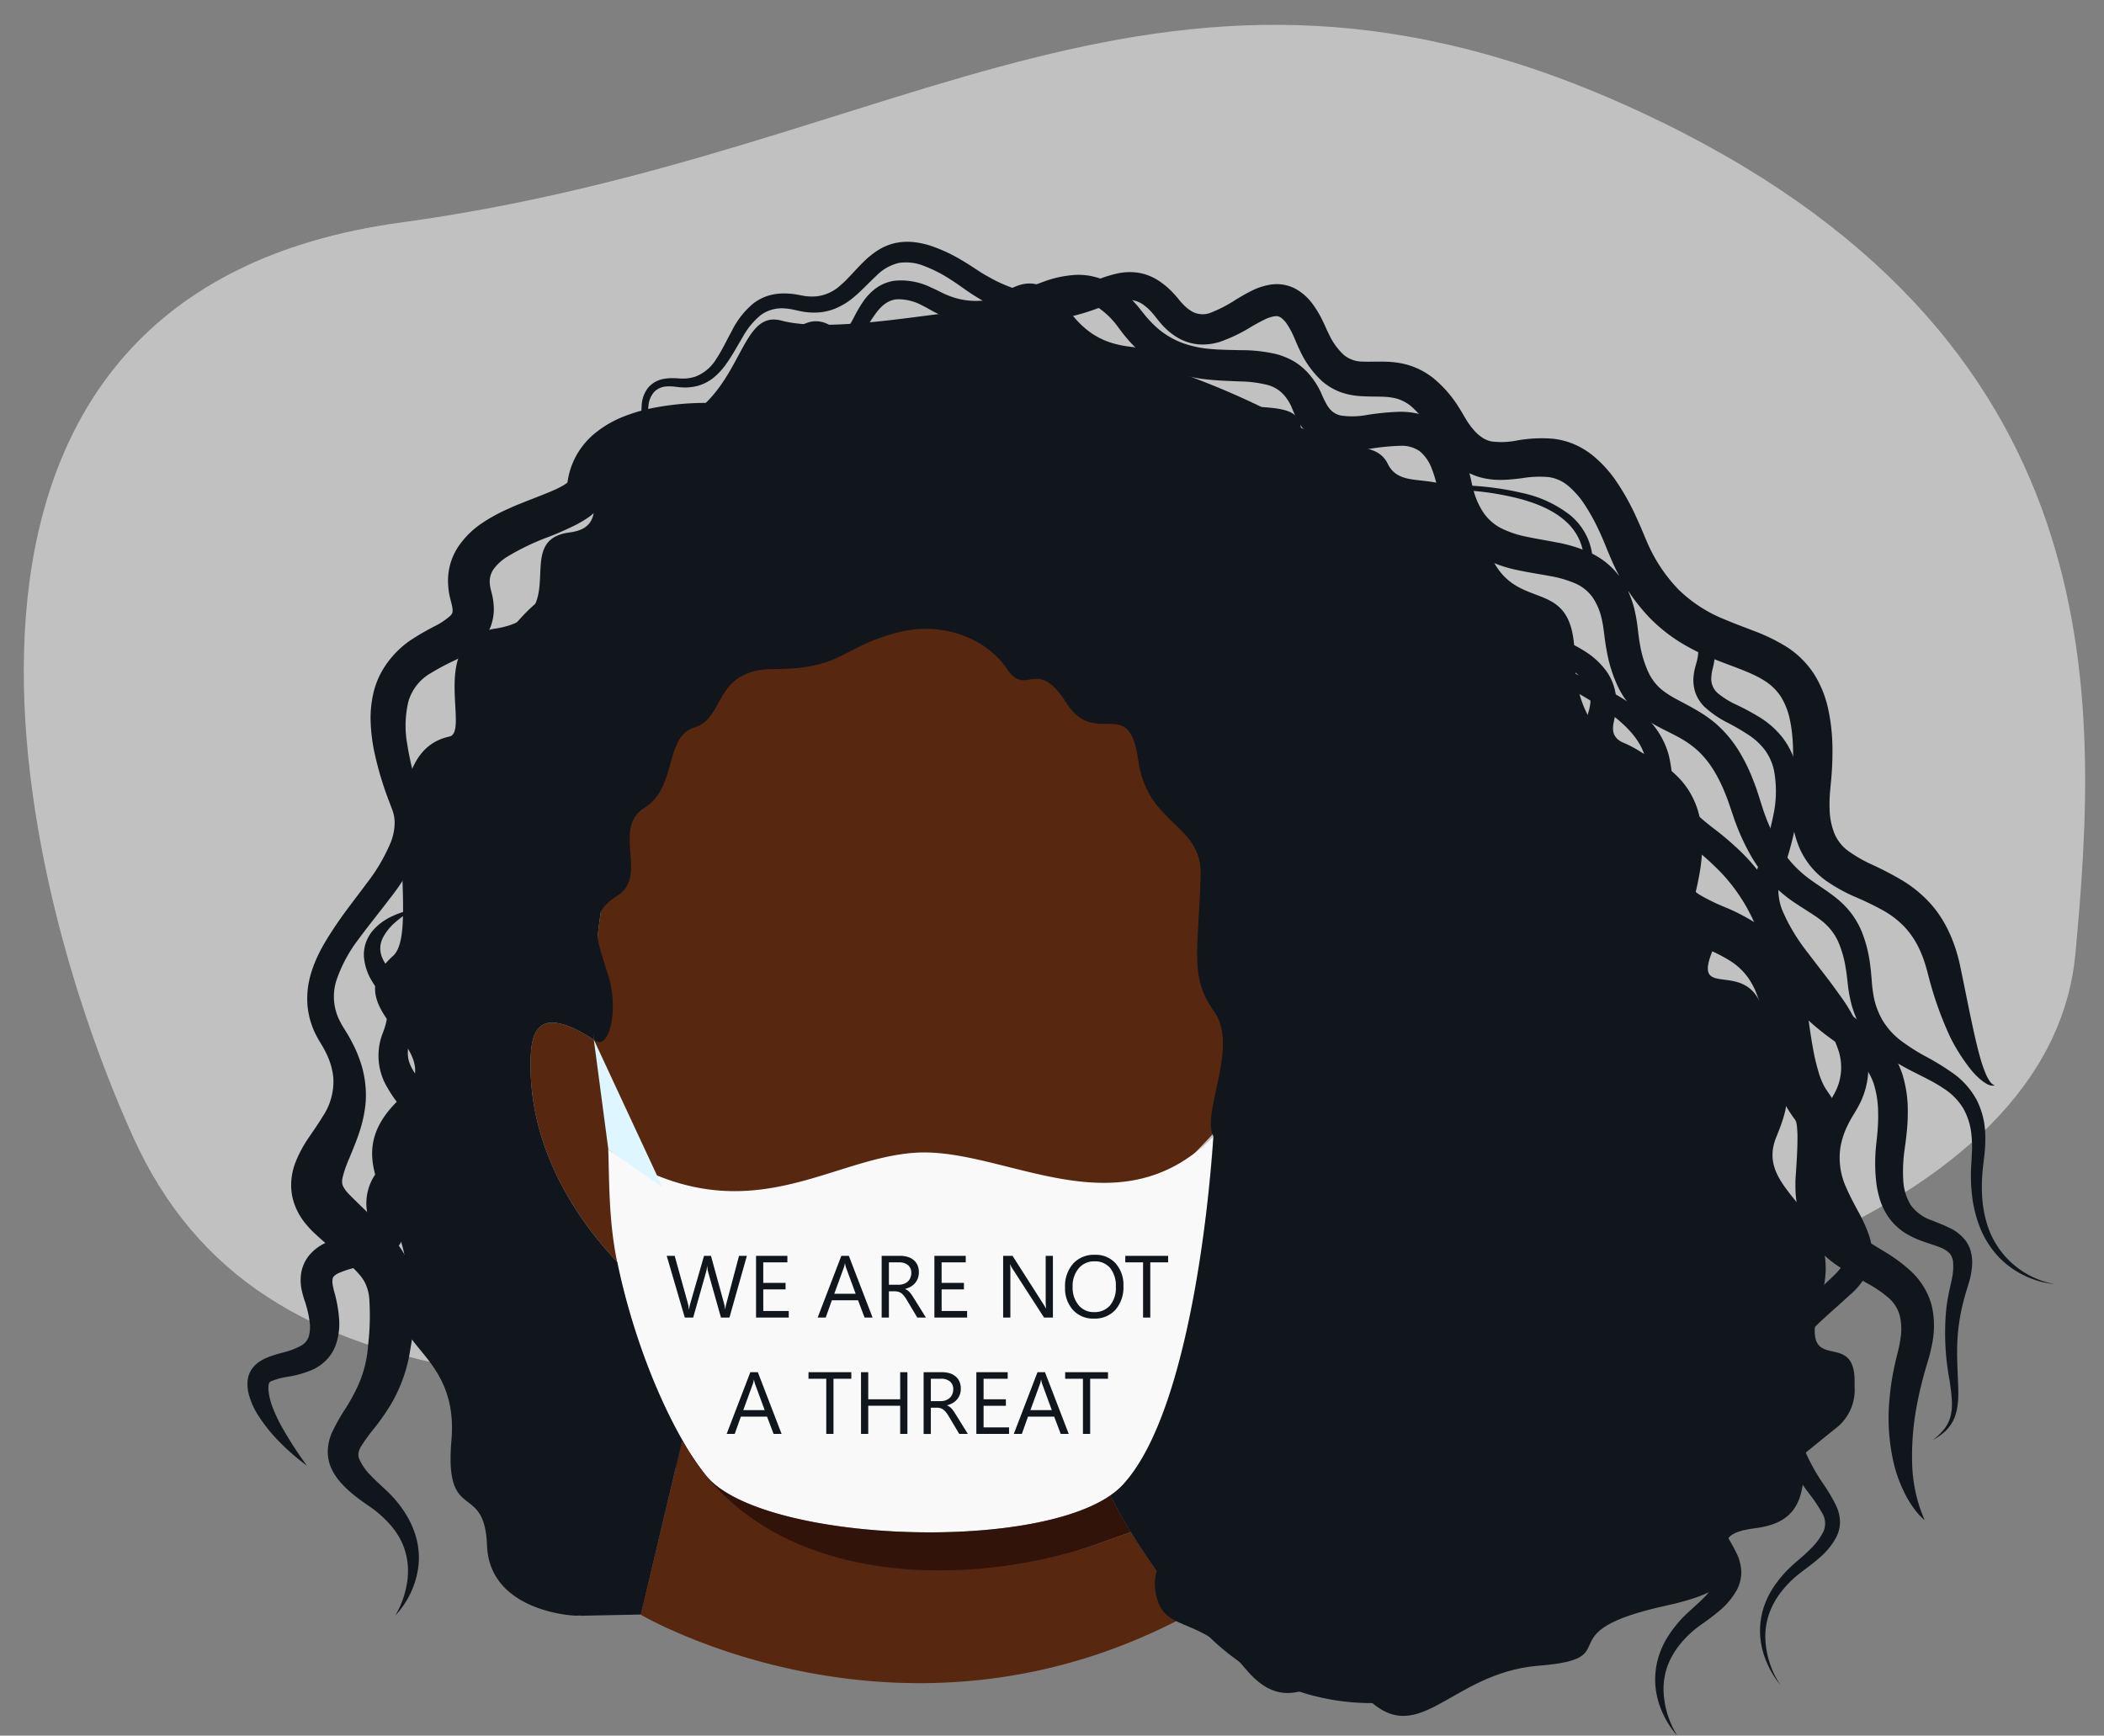 <svg xmlns="http://www.w3.org/2000/svg" width="540.867" height="446.243" viewBox="0 0 540.867 446.243">
  <rect x="0" y="0" width="540.867" height="446.243" fill="#808080" stroke="none"/>
  <g id="Racial_Section_IMG_2" data-name="Racial Section IMG 2" transform="translate(-128.383 -2925.84)">
    <path id="Path_483" data-name="Path 483" d="M371.879-2375.7c8.4-65.573,112.865-98.905,248.49-99.937s221.95-3.9,252.415,70.491,54.52,219.194-77.046,232.469-199.116,78.549-319.746,17.214S363.477-2310.129,371.879-2375.7Z" transform="matrix(-0.999, 0.035, -0.035, -0.999, 950.254, 784.703)" fill="#c1c1c1"/>
    <g id="Слой_2" data-name="Слой 2" transform="translate(170.776 2937.803)">
      <path id="Path_459" data-name="Path 459" d="M273,262.47a83.939,83.939,0,0,1-3.49,17.77v-.78s-49.09,53.33-72,54.92S114.1,302,116.28,312.47C108,303.77,94,285.65,94,262c0-7.49.83-16.64,16.23-6.66-2.08-83.21,41.19-107.72,75.72-108.17,32-.42,80.33,16.13,87.07,93.74a165.909,165.909,0,0,1-.02,21.56Z" fill="#57280f"/>
      <path id="Path_460" data-name="Path 460" d="M122.32,318.15a68.155,68.155,0,0,1-6-5.67" fill="none" stroke="#00b91f" stroke-miterlimit="10" stroke-width="1"/>
      <path id="Path_461" data-name="Path 461" d="M269.55,280.24c-1.43,16-4.93,69.61-23.25,89.5a18.707,18.707,0,0,1-3.26,2.78c-21.55,14.86-90.71,11.63-104.07-5.28a73.6,73.6,0,0,1-6-9c-7.09-12.36-13.38-29.52-16.72-45.8-2.18-10.48-2-20.76-2.28-28.86,34.81,22.74,55.92,2.4,78.8.83S244.77,305.25,269.55,280.24Z" fill="#f9f9f9"/>
      <path id="Path_463" data-name="Path 463" d="M241.72,384.3c2.2-.83,4.41-1.6,6.61-2.36-2-3.25-3.79-6.41-5.3-9.42-21.55,14.86-90.71,11.63-104.07-5.28a73.6,73.6,0,0,1-6-9l-1.64,6.91C152.21,403.6,206.8,397,241.72,384.3Z" fill="#321309"/>
      <path id="Path_464" data-name="Path 464" d="M241.72,384.3c-34.93,12.7-87.87,12.4-108.72-26l-10.2,42.88h0l-.47,2s67.53,39.67,141-.12a223.661,223.661,0,0,1-15-21.1C246.13,382.7,243.93,383.47,241.72,384.3Z" fill="#57280f"/>
      <path id="Path_470" data-name="Path 470" d="M110.26,255.33l17.68,38.01L114,283.62Z" fill="#def6ff"/>
      <g id="Group">
        <path id="Path_474" data-name="Path 474" d="M-50.549-17.532-55.031-1.663h-2.18l-3.265-11.6a7.26,7.26,0,0,1-.255-1.616h-.044a8.2,8.2,0,0,1-.288,1.594l-3.287,11.62h-2.158l-4.648-15.869h2.047l3.375,12.173a7.988,7.988,0,0,1,.266,1.594h.055a9.407,9.407,0,0,1,.343-1.594l3.508-12.173h1.782l3.364,12.262a8.97,8.97,0,0,1,.266,1.483h.044a8.889,8.889,0,0,1,.3-1.527l3.242-12.217ZM-39.781-1.663h-8.411V-17.532h8.056v1.682h-6.2v5.279H-40.6V-8.9h-5.732v5.555h6.551Zm21.547,0h-2.058l-1.682-4.449H-28.7l-1.583,4.449h-2.069l6.087-15.869h1.926Zm-4.349-6.12-2.49-6.762a6.474,6.474,0,0,1-.243-1.062h-.044a5.928,5.928,0,0,1-.255,1.062l-2.468,6.762Zm18.061,6.12H-6.737L-9.393-6.112A9.689,9.689,0,0,0-10.1-7.168a4.038,4.038,0,0,0-.7-.714,2.434,2.434,0,0,0-.775-.4,3.185,3.185,0,0,0-.935-.127H-14.04v6.751H-15.9V-17.532h4.736a6.75,6.75,0,0,1,1.92.26,4.3,4.3,0,0,1,1.527.791A3.677,3.677,0,0,1-6.7-15.158,4.385,4.385,0,0,1-6.338-13.3a4.464,4.464,0,0,1-.249,1.522A3.974,3.974,0,0,1-7.3-10.549,4.293,4.293,0,0,1-8.4-9.625a5.65,5.65,0,0,1-1.455.592v.044a3.347,3.347,0,0,1,.692.4,3.806,3.806,0,0,1,.559.537,7.109,7.109,0,0,1,.526.7q.26.393.581.913ZM-14.04-15.85V-10.1h2.523a3.827,3.827,0,0,0,1.289-.21,2.985,2.985,0,0,0,1.024-.6,2.735,2.735,0,0,0,.675-.963,3.223,3.223,0,0,0,.243-1.278,2.488,2.488,0,0,0-.824-1.986A3.542,3.542,0,0,0-11.5-15.85ZM6.067-1.663H-2.343V-17.532H5.713v1.682h-6.2v5.279H5.248V-8.9H-.484v5.555H6.067Zm22.056,0h-2.28L17.676-14.312a5.285,5.285,0,0,1-.509-1H17.1a16.338,16.338,0,0,1,.089,2.18V-1.663H15.33V-17.532h2.413l7.946,12.45q.5.775.642,1.062h.044a16.79,16.79,0,0,1-.111-2.335V-17.532h1.859ZM38.68-1.4a6.966,6.966,0,0,1-5.406-2.224,8.25,8.25,0,0,1-2.031-5.788,8.742,8.742,0,0,1,2.069-6.109,7.228,7.228,0,0,1,5.633-2.28,6.809,6.809,0,0,1,5.3,2.213A8.28,8.28,0,0,1,46.25-9.8a8.77,8.77,0,0,1-2.058,6.142A7.094,7.094,0,0,1,38.68-1.4Zm.133-14.718a5.116,5.116,0,0,0-4.061,1.8,6.983,6.983,0,0,0-1.56,4.736,7.032,7.032,0,0,0,1.522,4.72A4.963,4.963,0,0,0,38.68-3.068a5.21,5.21,0,0,0,4.117-1.7A6.965,6.965,0,0,0,44.3-9.542,7.278,7.278,0,0,0,42.841-14.4,5.009,5.009,0,0,0,38.813-16.116Zm18.924.266H53.155V-1.663H51.3V-15.85h-4.57v-1.682H57.737Zm-99.361,44.1h-2.058l-1.682-4.449h-6.728l-1.583,4.449h-2.069l6.087-15.869h1.926Zm-4.349-6.12-2.49-6.762a6.474,6.474,0,0,1-.243-1.062h-.044a5.928,5.928,0,0,1-.255,1.062l-2.468,6.762ZM-23.7,14.067h-4.582V28.254h-1.859V14.067h-4.57V12.385H-23.7Zm14.42,14.187h-1.859V21.016h-8.211v7.238h-1.859V12.385h1.859v6.961h8.211V12.385h1.859Zm15.537,0H4.048L1.392,23.805a9.689,9.689,0,0,0-.708-1.057,4.038,4.038,0,0,0-.7-.714,2.434,2.434,0,0,0-.775-.4,3.185,3.185,0,0,0-.935-.127H-3.256v6.751H-5.115V12.385H-.379a6.75,6.75,0,0,1,1.92.26,4.3,4.3,0,0,1,1.527.791,3.677,3.677,0,0,1,1.013,1.322,4.385,4.385,0,0,1,.365,1.854A4.464,4.464,0,0,1,4.2,18.134a3.974,3.974,0,0,1-.708,1.234,4.293,4.293,0,0,1-1.107.924,5.65,5.65,0,0,1-1.455.592v.044a3.347,3.347,0,0,1,.692.4,3.806,3.806,0,0,1,.559.537,7.109,7.109,0,0,1,.526.7q.26.393.581.913ZM-3.256,14.067v5.755H-.733a3.827,3.827,0,0,0,1.289-.21,2.985,2.985,0,0,0,1.024-.6,2.735,2.735,0,0,0,.675-.963A3.223,3.223,0,0,0,2.5,16.767a2.488,2.488,0,0,0-.824-1.986,3.542,3.542,0,0,0-2.385-.714ZM16.852,28.254H8.441V12.385H16.5v1.682H10.3v5.279h5.732v1.671H10.3v5.555h6.551Zm15.338,0H30.132l-1.682-4.449H21.721l-1.583,4.449H18.069l6.087-15.869h1.926Zm-4.349-6.12-2.49-6.762a6.474,6.474,0,0,1-.243-1.062h-.044a5.927,5.927,0,0,1-.255,1.062l-2.468,6.762Zm14.442-8.067H37.7V28.254H35.842V14.067h-4.57V12.385H42.283Z" transform="translate(200.152 328.443)" fill="#10161c"/>
      </g>
      <g id="Group_4156" data-name="Group 4156">
        <path id="Path_456" data-name="Path 456" d="M178.28,96.29a23,23,0,0,1-3.31.55q-1.665.195-3.33.3c-2.22.16-4.43.28-6.64.39-4.41.23-8.79.42-13.13.71s-8.64.67-12.85,1.24A78,78,0,0,0,126.85,102c-3.81,1.16-7.37,2.8-9.74,5a10.55,10.55,0,0,0-2.61,3.57,9.54,9.54,0,0,0-.64,2.07,4.071,4.071,0,0,0-.09.56l-.1.74a9,9,0,0,1-1.31,3.55,13.17,13.17,0,0,1-3.83,3.79,29.49,29.49,0,0,1-3.5,2c-2.23,1.09-4.33,2-6.37,2.78a61.85,61.85,0,0,0-10.85,5.23,12.14,12.14,0,0,0-3.31,3.07,5.45,5.45,0,0,0-1,3.18,8.79,8.79,0,0,0,.26,2l.17.69c.09.36.18.7.26,1.08a17.708,17.708,0,0,1,.33,2.36,13.08,13.08,0,0,1-.77,5.44,12.58,12.58,0,0,1-3.09,4.6,27.45,27.45,0,0,1-6.78,4.4,59.853,59.853,0,0,0-5.35,2.88,12.44,12.44,0,0,0-5.93,7.37,26.84,26.84,0,0,0-.28,11.15,72.219,72.219,0,0,0,3,12.09l.53,1.57a19.63,19.63,0,0,1,.57,2,18.16,18.16,0,0,1,.39,4.2,21.74,21.74,0,0,1-1.72,7.77,56.17,56.17,0,0,1-7.4,12.07c-2.72,3.59-5.5,7-8,10.4a36.81,36.81,0,0,0-5.64,10.59A13.79,13.79,0,0,0,45,250.62c.22.4.41.81.66,1.2l.84,1.37a34.939,34.939,0,0,1,1.79,3.18,29.791,29.791,0,0,1,1.52,3.42,27.08,27.08,0,0,1,1.8,11.61A33.41,33.41,0,0,1,50,279.07c-.77,2.39-1.73,4.59-2.54,6.61a30.52,30.52,0,0,0-1.79,5.11,4.72,4.72,0,0,0-.1,1.44,2.75,2.75,0,0,0,.23.78,7,7,0,0,0,.7,1.12c.18.23.39.48.62.74l.91.92c1.52,1.51,3.07,3,4.67,4.54s3.25,3.12,5,5a35.484,35.484,0,0,1,2.55,3.15,22.729,22.729,0,0,1,2.25,3.93,21.641,21.641,0,0,1,1.39,4.37,27.34,27.34,0,0,1,.5,4.19,49.681,49.681,0,0,1-.35,7.45c-.27,2.34-.61,4.6-1,6.83a39.23,39.23,0,0,1-5.09,14.09,59.227,59.227,0,0,1-4.09,5.84,45.483,45.483,0,0,0-3.45,4.74,5.211,5.211,0,0,0-.63,1.58,3,3,0,0,0,.12,1.5,13.39,13.39,0,0,0,2.93,4.29c.68.73,1.42,1.45,2.18,2.16l1.22,1.13c.43.41.88.8,1.3,1.23A29.528,29.528,0,0,1,62,377.43a23.21,23.21,0,0,1,2.79,6.7,19.62,19.62,0,0,1,.3,7.14,22.66,22.66,0,0,1-5.86,12.12,24,24,0,0,0,2.5-6,26.673,26.673,0,0,0,.62-3.13,20.911,20.911,0,0,0,.13-3.12,18.24,18.24,0,0,0-1.27-5.89,19,19,0,0,0-3.11-5,28.7,28.7,0,0,0-4.38-4.1c-.4-.31-.83-.59-1.24-.89l-1.35-.94c-.95-.67-1.89-1.37-2.82-2.14a27.859,27.859,0,0,1-2.74-2.56,15.842,15.842,0,0,1-2.48-3.44,10.43,10.43,0,0,1-1.22-4.9,12.58,12.58,0,0,1,1-4.76,48.272,48.272,0,0,1,3.59-6.4,49.819,49.819,0,0,0,2.94-5.32,30,30,0,0,0,2.83-10.92,64.241,64.241,0,0,0,.3-12,11.16,11.16,0,0,0-1.17-4.2,10.631,10.631,0,0,0-1.16-1.71c-.49-.59-1.08-1.22-1.73-1.87-1.32-1.31-2.91-2.71-4.55-4.14s-3.34-2.91-5-4.43c-.22-.21-.39-.34-.66-.61s-.52-.5-.78-.78c-.52-.54-1-1.12-1.53-1.75a17.07,17.07,0,0,1-2.58-4.57,14.7,14.7,0,0,1-.91-5.68,16.7,16.7,0,0,1,1-5,32.45,32.45,0,0,1,3.68-6.87c1.27-1.86,2.43-3.53,3.41-5.17a16.028,16.028,0,0,0,2.73-10.13,18,18,0,0,0-1.46-5.39,27.868,27.868,0,0,0-1.35-2.62l-.87-1.45c-.33-.54-.61-1.13-.91-1.69a20.78,20.78,0,0,1-2.06-7.6,22.52,22.52,0,0,1,.87-7.73c1.42-4.88,4-8.93,6.53-12.7s5.35-7.24,7.88-10.71a45.422,45.422,0,0,0,6.15-10.49,14,14,0,0,0,1-5.07,10.23,10.23,0,0,0-.31-2.35,11.68,11.68,0,0,0-.37-1.13l-.58-1.53a85.16,85.16,0,0,1-4-13.31,45.16,45.16,0,0,1-.9-7.25,28.58,28.58,0,0,1,.71-7.79,21.46,21.46,0,0,1,3.52-7.65A24.6,24.6,0,0,1,63,152.73a67.243,67.243,0,0,1,6.14-3.59,18.66,18.66,0,0,0,4.23-2.79,2,2,0,0,0,.54-.84,3,3,0,0,0,0-1.06,7.31,7.31,0,0,0-.15-.9l-.37-1.43a19.42,19.42,0,0,1-.61-4.49,15.81,15.81,0,0,1,2.77-9.25,22.58,22.58,0,0,1,6.2-6,43.489,43.489,0,0,1,6.56-3.55c2.16-1,4.29-1.8,6.34-2.61s4-1.55,5.78-2.36a19.869,19.869,0,0,0,2.27-1.2,7.121,7.121,0,0,0,.93-.7,1.51,1.51,0,0,0-.14.49h0v-.4l.08-.53a9.876,9.876,0,0,1,.2-1.06,19.46,19.46,0,0,1,1.41-4.18,19.81,19.81,0,0,1,5.34-6.83,27.81,27.81,0,0,1,6.83-4.09,44.1,44.1,0,0,1,7-2.21,70.34,70.34,0,0,1,13.88-1.52,118.223,118.223,0,0,1,13.53.56c4.46.42,8.87,1,13.24,1.79,2.19.37,4.36.77,6.54,1.18A67.206,67.206,0,0,0,178.28,96.29Z" fill="#10161c"/>
        <path id="Path_457" data-name="Path 457" d="M296.2,114.23a53.241,53.241,0,0,0,6.59-.21l6.58-.5c4.39-.33,8.78-.61,13.19-.75s8.83-.13,13.24.14A74.9,74.9,0,0,1,349,114.8a30.26,30.26,0,0,1,12.23,5.67,16.22,16.22,0,0,1,4.3,5.49,15.529,15.529,0,0,1,1.14,3.34c.15.55.2,1.19.31,1.69a2.76,2.76,0,0,0,.46,1.07c1,1.39,3,2.41,4.87,3.27s4,1.6,6.06,2.36c4.12,1.53,8.38,3,12.35,5.57a19.14,19.14,0,0,1,5.38,4.93,13.2,13.2,0,0,1,1.75,3.48,13,13,0,0,1,.61,3.87,16.389,16.389,0,0,1-.43,3.77c-.16.66-.26,1.08-.35,1.54a10.008,10.008,0,0,0-.15,1.33,4.83,4.83,0,0,0,1.65,4.07,21.89,21.89,0,0,0,5,3.07,64.25,64.25,0,0,1,6,3.27,22.21,22.21,0,0,1,5.59,5,19.59,19.59,0,0,1,3.43,6.85,26.538,26.538,0,0,1,.9,7.31,44.181,44.181,0,0,1-.64,7A82.323,82.323,0,0,1,415.91,212l-.54,1.55a12.368,12.368,0,0,0-.35,1.23,11,11,0,0,0-.24,2.52,14.779,14.779,0,0,0,1.18,5.25,49.788,49.788,0,0,0,6.4,10.47c2.58,3.45,5.38,6.88,8,10.61a44.129,44.129,0,0,1,6.6,12.65,22.061,22.061,0,0,1,.88,7.73,20.781,20.781,0,0,1-2.06,7.6c-.3.57-.58,1.16-.91,1.69l-.87,1.45a28.114,28.114,0,0,0-1.42,2.59,21.05,21.05,0,0,0-1.81,5.35,18.31,18.31,0,0,0,1.54,10.9c.79,1.84,1.78,3.68,2.83,5.65a38.841,38.841,0,0,1,3,6.6,14.5,14.5,0,0,1,.68,4.19,12,12,0,0,1-.82,4.44,17.31,17.31,0,0,1-4.77,6.42c-3.24,3-6.71,5.91-9.59,8.82a17.461,17.461,0,0,0-3.36,4.49,15.16,15.16,0,0,0-1.36,5.31,67.943,67.943,0,0,0,.55,12.61,32.279,32.279,0,0,0,3.44,11.72,54.091,54.091,0,0,0,3.23,5.46,43.62,43.62,0,0,1,3.55,6,10.359,10.359,0,0,1,.92,3.94,8.79,8.79,0,0,1-.95,4,18.62,18.62,0,0,1-4.63,5.56c-1.72,1.52-3.63,2.81-5.23,4.1a27.479,27.479,0,0,0-4.39,4.5,20.608,20.608,0,0,0-3,5.46,18.17,18.17,0,0,0-1,6.21,23,23,0,0,0,3.92,12.23,23.49,23.49,0,0,1-3.46-5.65,21.239,21.239,0,0,1-1.73-6.5,19.73,19.73,0,0,1,.55-6.82,21.5,21.5,0,0,1,2.86-6.28,30,30,0,0,1,4.46-5.25c1.72-1.58,3.39-2.88,4.87-4.39a16.479,16.479,0,0,0,3.52-4.72A5.2,5.2,0,0,0,426,377a41.179,41.179,0,0,0-3.49-5.17,58.555,58.555,0,0,1-3.8-5.71,36.871,36.871,0,0,1-4.49-13.29,72.521,72.521,0,0,1-1.09-13.7,24.561,24.561,0,0,1,.47-3.72,18.4,18.4,0,0,1,1.23-3.73,23.351,23.351,0,0,1,4.32-6.17c1.61-1.73,3.25-3.26,4.86-4.77l4.76-4.51c.42-.4.73-.72,1-1s.59-.67.85-1a8.082,8.082,0,0,0,1.13-2,6.51,6.51,0,0,0-.11-4.31,33.16,33.16,0,0,0-2.51-5.38c-1-1.91-2.15-3.93-3.12-6.13a29,29,0,0,1-2.17-7.13,23.35,23.35,0,0,1,.06-7.7,28,28,0,0,1,2.33-7.14,35.081,35.081,0,0,1,1.72-3.21l.84-1.37c.25-.39.44-.8.66-1.21a13.91,13.91,0,0,0,.82-10.36,37.7,37.7,0,0,0-5.56-10.64c-2.42-3.48-5.16-6.89-7.83-10.5A52.439,52.439,0,0,1,409.8,225a21.28,21.28,0,0,1-1.51-7.59,17.463,17.463,0,0,1,.46-4,18.77,18.77,0,0,1,.59-1.93l.57-1.55a76.253,76.253,0,0,0,3.53-12.15,29.211,29.211,0,0,0,.17-11.83,13.91,13.91,0,0,0-2.25-5,16.78,16.78,0,0,0-4.13-3.88,59.862,59.862,0,0,0-5.46-3.2,25.91,25.91,0,0,1-6-4.11,9.67,9.67,0,0,1-2.33-3.63,10.08,10.08,0,0,1-.47-4.23,14.539,14.539,0,0,1,.32-1.94c.15-.62.34-1.26.45-1.66a12.068,12.068,0,0,0,.44-2.75,8.61,8.61,0,0,0-1.39-5.09,15.359,15.359,0,0,0-4.14-4.09,65.19,65.19,0,0,0-11.41-5.82c-2-.87-4.07-1.74-6.09-2.77a25.574,25.574,0,0,1-3-1.77,9.36,9.36,0,0,1-2.66-2.66,5,5,0,0,1-.71-2c-.09-.58-.12-1-.24-1.56a13.431,13.431,0,0,0-.91-2.92,14.22,14.22,0,0,0-3.65-4.91c-3.14-2.78-7.23-4.45-11.38-5.6a73.54,73.54,0,0,0-12.87-2.17c-4.36-.38-8.75-.53-13.14-.53s-8.79.14-13.18.33l-6.59.29a53.322,53.322,0,0,1-6.62-.05Z" fill="#10161c"/>
        <path id="Path_458" data-name="Path 458" d="M269.74,127.22a53.231,53.231,0,0,0,6.58-.28l6.58-.56c4.39-.37,8.78-.68,13.2-.85s8.84-.21,13.27,0a75.21,75.21,0,0,1,13.26,1.79A30.7,30.7,0,0,1,335.11,133a16.78,16.78,0,0,1,4.48,5.65,16.16,16.16,0,0,1,1.2,3.46,8.584,8.584,0,0,1,.18.89l.08.45v.22a.719.719,0,0,0,0,.16,2.191,2.191,0,0,0,.39.8,6.721,6.721,0,0,0,1.94,1.6,22.858,22.858,0,0,0,2.7,1.34c1.92.81,4,1.52,6.05,2.25,4.15,1.48,8.48,2.91,12.62,5.49a20.11,20.11,0,0,1,5.73,5.17,13.86,13.86,0,0,1,2.63,8,17.69,17.69,0,0,1-.42,4.07l-.11.48-.09.4a4.245,4.245,0,0,1-.12.62,8.408,8.408,0,0,0-.11,1.15,3.92,3.92,0,0,0,.31,1.71,4.071,4.071,0,0,0,1,1.28,21.69,21.69,0,0,0,4.69,2.76,63.872,63.872,0,0,1,6.21,3.28,23.649,23.649,0,0,1,6,5.27,21.251,21.251,0,0,1,3.75,7.41,28.479,28.479,0,0,1,1,7.76,46.081,46.081,0,0,1-.61,7.33,81.147,81.147,0,0,1-3.52,13.57l-.53,1.55q-.165.493-.28,1a9.121,9.121,0,0,0-.18,2.09,13,13,0,0,0,1.07,4.58,48,48,0,0,0,6.2,10c2.56,3.39,5.39,6.83,8.09,10.62a45.32,45.32,0,0,1,6.9,13.24,24.07,24.07,0,0,1,1,8.43,22.79,22.79,0,0,1-2.26,8.33c-.32.62-.63,1.25-1,1.83l-.88,1.47A26.086,26.086,0,0,0,408,291.2a19.051,19.051,0,0,0-1.64,4.84,16.52,16.52,0,0,0,1.4,9.75c.73,1.73,1.68,3.53,2.73,5.51a40.859,40.859,0,0,1,3.08,7,16.531,16.531,0,0,1,.75,4.74,13.92,13.92,0,0,1-1,5.14,16.48,16.48,0,0,1-2.43,4.15c-.47.58-.95,1.12-1.44,1.63-.25.25-.49.48-.74.73l-.65.6q-2.49,2.28-5,4.45c-1.67,1.45-3.24,2.85-4.62,4.23-2.84,2.83-4,4.92-4.36,8.69a67.123,67.123,0,0,0,.42,12.29,30.879,30.879,0,0,0,3.1,11.28,51.82,51.82,0,0,0,3.07,5.38,45.941,45.941,0,0,1,3.56,6.21,11.56,11.56,0,0,1,1,4.39,9.839,9.839,0,0,1-1.089,4.5,19,19,0,0,1-4.951,5.8c-1.8,1.53-3.76,2.82-5.34,4a26.831,26.831,0,0,0-4.38,4.29,20.422,20.422,0,0,0-3.08,5.23,17.691,17.691,0,0,0-1.15,6,23.18,23.18,0,0,0,3.55,12.25,22.42,22.42,0,0,1-3.65-5.58,21.27,21.27,0,0,1-1.91-6.55,20.15,20.15,0,0,1,.42-7,21.8,21.8,0,0,1,2.81-6.51,30.848,30.848,0,0,1,4.47-5.46c1.76-1.67,3.36-3,4.77-4.47a15.529,15.529,0,0,0,3.21-4.47,4.12,4.12,0,0,0-.39-3.84,42.853,42.853,0,0,0-3.47-4.93,59,59,0,0,1-4-5.78A38.319,38.319,0,0,1,386.26,366q-.555-3.315-.93-6.76A49.465,49.465,0,0,1,385,352a26.131,26.131,0,0,1,.48-4,20.119,20.119,0,0,1,1.32-4.08,21.22,21.22,0,0,1,2.12-3.67,34.315,34.315,0,0,1,2.46-3c3.33-3.59,6.54-6.38,9.63-9.42.18-.18.42-.4.55-.54l.42-.44a9.2,9.2,0,0,0,.72-.87,6.07,6.07,0,0,0,.85-1.54,3.41,3.41,0,0,0,.18-1.31,6.919,6.919,0,0,0-.35-1.75,32.167,32.167,0,0,0-2.4-5c-1-1.89-2.2-4-3.22-6.26a30,30,0,0,1-2.32-7.62,25.38,25.38,0,0,1,.08-8.36,30,30,0,0,1,2.49-7.65,37.007,37.007,0,0,1,1.82-3.38l.83-1.35c.23-.35.39-.71.59-1.07a11.87,11.87,0,0,0,.69-8.93,36.531,36.531,0,0,0-5.27-10.05c-2.35-3.41-5.07-6.82-7.76-10.49a54.691,54.691,0,0,1-7.36-12.56,23.2,23.2,0,0,1-1.62-8.27,19.34,19.34,0,0,1,.52-4.46,20.491,20.491,0,0,1,.65-2.14l.58-1.56a78.218,78.218,0,0,0,3.54-11.83,27.64,27.64,0,0,0,.3-11.1,12.79,12.79,0,0,0-5.64-8,56.668,56.668,0,0,0-5.28-3.19,27.6,27.6,0,0,1-6.32-4.43,11.06,11.06,0,0,1-2.62-4.16,11.35,11.35,0,0,1-.5-4.79,15.706,15.706,0,0,1,.37-2.11c.08-.34.18-.65.27-1l.21-.72a11,11,0,0,0,.44-2.46,7.41,7.41,0,0,0-1.11-4.44,14.12,14.12,0,0,0-3.78-3.85,65.17,65.17,0,0,0-11.14-5.9c-2-.91-4.05-1.81-6.1-2.89a26.592,26.592,0,0,1-3.06-1.87,10.111,10.111,0,0,1-2.82-2.9,5.67,5.67,0,0,1-.78-2.25l-.1-.79a6.169,6.169,0,0,0-.11-.73,12.819,12.819,0,0,0-.84-2.8,13.64,13.64,0,0,0-3.47-4.75c-3-2.72-7-4.41-11.14-5.58a73.08,73.08,0,0,0-12.79-2.25c-4.34-.41-8.72-.6-13.11-.63s-8.78.07-13.18.22l-6.6.23A53.359,53.359,0,0,1,269.74,127.22Z" fill="#10161c"/>
        <path id="Path_462" data-name="Path 462" d="M418.21,359.93a53.25,53.25,0,0,0,6.1-10.22q-4.56-22.5-10.63-48.62C376,139.12,309.4,91.41,224,73.66s-95.4,43.27-118.7,63.24C47.64,161.6,67.33,328.57,89,392.44c2.56,7.57,10.24,10.28,18.11,11l15.24-.31.48-2L133,358.27c-7.09-12.36-13.38-29.52-16.72-45.8C108,303.77,94,285.65,94,262c0-7.49.83-16.64,16.23-6.66-2.08-83.21,41.19-107.72,75.72-108.17,32-.42,80.33,16.13,87.07,93.74a165.926,165.926,0,0,1,0,21.57,83.929,83.929,0,0,1-3.49,17.77h0c-.48,7.72-4.93,69.59-23.25,89.48a18.707,18.707,0,0,1-3.26,2.78c4.58,9.17,11.6,19.57,20.25,30.52l.23.29a59.49,59.49,0,0,0,66.2,19.28C364.08,410.54,394.79,389.74,418.21,359.93Z" fill="#10161c"/>
        <path id="Path_465" data-name="Path 465" d="M128.56,124.13a48.77,48.77,0,0,0-1.37-8c-.64-2.65-1.37-5.27-2.08-7.9s-1.39-5.29-1.92-8a27.52,27.52,0,0,1-.6-8.38,8,8,0,0,1,1.7-4.22,6.81,6.81,0,0,1,4.14-2.21,11.491,11.491,0,0,1,2.24-.16,8.1,8.1,0,0,1,1.1.05l1,.05a10.23,10.23,0,0,0,3.61-.5,10.86,10.86,0,0,0,5.43-4.66c1.42-2.14,2.55-4.59,3.88-7a21.91,21.91,0,0,1,5.39-7,12.23,12.23,0,0,1,4.21-2.2,14.48,14.48,0,0,1,4.67-.5,19.738,19.738,0,0,1,2.26.23l2,.37a13.15,13.15,0,0,0,3.5.1,11,11,0,0,0,6.08-2.93c1.86-1.6,3.54-3.69,5.62-5.73A22.791,22.791,0,0,1,183,52.57a14.32,14.32,0,0,1,4.54-2,15.12,15.12,0,0,1,4.92-.29,22.18,22.18,0,0,1,4.55,1,40.76,40.76,0,0,1,7.94,3.73c1.24.72,2.43,1.5,3.6,2.27s2.18,1.41,3.3,2a36.55,36.55,0,0,0,6.88,3.06,22.93,22.93,0,0,0,14.19.09c2.39-.69,4.77-1.72,7.46-2.73a30.871,30.871,0,0,1,4.41-1.34,14.87,14.87,0,0,1,5.32-.22,13.5,13.5,0,0,1,5.17,1.95,20,20,0,0,1,3.85,3.21c.55.58,1.06,1.17,1.54,1.76a16.8,16.8,0,0,0,1.14,1.29,9.86,9.86,0,0,0,2.31,1.82,5.64,5.64,0,0,0,4.85.21A35,35,0,0,0,275.42,65c1.19-.71,2.44-1.46,3.87-2.17a16.71,16.71,0,0,1,5.13-1.65,10.62,10.62,0,0,1,3.28.08,10.27,10.27,0,0,1,3.18,1.16,13.8,13.8,0,0,1,4.26,3.92,26.132,26.132,0,0,1,2.48,4.19c.18.35.33.69.48,1l.42.94c.25.57.52,1.12.79,1.65a16.72,16.72,0,0,0,3.77,5.19,7.59,7.59,0,0,0,5,1.69c2.21.13,5.16-.2,8.54.25a19.08,19.08,0,0,1,9.63,4.16,30.35,30.35,0,0,1,6.3,7.25c.41.64.81,1.28,1.18,1.93l.51.87c.15.25.29.51.45.75a18.637,18.637,0,0,0,2,2.63,10.25,10.25,0,0,0,2.11,1.8,6.66,6.66,0,0,0,2.24.89,19.86,19.86,0,0,0,6.49-.24,36,36,0,0,1,9.37-.45,19.66,19.66,0,0,1,5.27,1.37,21,21,0,0,1,4.62,2.72,31.16,31.16,0,0,1,6.53,7.18,61.118,61.118,0,0,1,4.4,7.77q.93,2,1.78,3.95l.81,1.94c.25.58.48,1.16.74,1.73a40.56,40.56,0,0,0,8,12.06A36.17,36.17,0,0,0,401,147.31c2.33,1,4.82,1.9,7.46,2.93a47.049,47.049,0,0,1,8.26,4,23.38,23.38,0,0,1,7.33,7.27,27.87,27.87,0,0,1,3.61,9.25,49.221,49.221,0,0,1,1,9.05,80.826,80.826,0,0,1-.32,8.68l-.2,2.11c-.05.62-.12,1.24-.15,1.85a33.33,33.33,0,0,0-.05,3.59,17.851,17.851,0,0,0,1.23,6.28,10.77,10.77,0,0,0,3.53,4.48,36.152,36.152,0,0,0,6.25,3.58,84.31,84.31,0,0,1,7.65,4,32.21,32.21,0,0,1,7.29,6c4.33,4.83,6.62,11,7.73,16.6,1.1,5.25,2.11,10.5,3.25,15.69.57,2.6,1.16,5.18,1.9,7.72a33.667,33.667,0,0,0,1.3,3.71,10.291,10.291,0,0,0,.91,1.72,2.91,2.91,0,0,0,1.43,1.3,3.1,3.1,0,0,1-2.16-.47,10.722,10.722,0,0,1-1.81-1.32,20.78,20.78,0,0,1-2.94-3.27,46.918,46.918,0,0,1-4.5-7.26,90.093,90.093,0,0,1-5.64-15.8l-.5-1.88c-.17-.59-.34-1.18-.53-1.75a28.413,28.413,0,0,0-1.32-3.33,21.669,21.669,0,0,0-3.78-5.66,23.34,23.34,0,0,0-5.41-4.2,76.876,76.876,0,0,0-6.93-3.39,42.67,42.67,0,0,1-8-4.41,20.37,20.37,0,0,1-6.61-8.12,27.25,27.25,0,0,1-2.18-9.63,42.993,42.993,0,0,1,0-4.58c0-.75.08-1.49.14-2.23l.14-2c.3-5.16.32-10.34-.68-14.85a17.779,17.779,0,0,0-2.34-5.89,13.55,13.55,0,0,0-4.26-4.09c-3.62-2.31-8.89-3.81-14.25-6.08a52,52,0,0,1-8-4.17,42.17,42.17,0,0,1-7.21-5.9,50.72,50.72,0,0,1-9.9-15.15c-.3-.67-.57-1.36-.85-2l-.75-1.84c-.49-1.2-1-2.37-1.55-3.53a51.271,51.271,0,0,0-3.59-6.49,21.911,21.911,0,0,0-4.35-4.95,9.75,9.75,0,0,0-5-2.19,27.28,27.28,0,0,0-6.92.31c-1.37.16-2.86.35-4.5.4a20.46,20.46,0,0,1-5.28-.44,16.22,16.22,0,0,1-5.28-2.21,19.687,19.687,0,0,1-4.05-3.54,27.908,27.908,0,0,1-2.87-4c-.22-.33-.39-.67-.59-1l-.51-.9c-.3-.54-.61-1.06-.93-1.58a21.441,21.441,0,0,0-4.26-5.15,10,10,0,0,0-5.15-2.34c-2-.35-4.57-.15-7.8-.35a18.91,18.91,0,0,1-5.2-1A15.48,15.48,0,0,1,297.43,86a24.92,24.92,0,0,1-5.73-8c-.33-.69-.64-1.37-.93-2.06l-.4-.94c-.12-.28-.23-.56-.36-.82a18,18,0,0,0-1.61-2.88,5.86,5.86,0,0,0-1.62-1.67,2.05,2.05,0,0,0-1.42-.3,8.87,8.87,0,0,0-2.62.84c-1,.48-2.13,1.1-3.3,1.77a41.09,41.09,0,0,1-8.14,3.95,14.82,14.82,0,0,1-5.46.69,12.94,12.94,0,0,1-5.5-1.73,17.4,17.4,0,0,1-4-3.31c-.54-.59-1.08-1.26-1.52-1.82s-.73-.93-1.11-1.35a12.87,12.87,0,0,0-2.35-2.1,6.27,6.27,0,0,0-2.39-1c-1.62-.34-3.81.17-6.25,1s-5.1,1.91-8,2.67a30.81,30.81,0,0,1-9.05,1.11,30.12,30.12,0,0,1-8.94-1.73,42.649,42.649,0,0,1-7.93-3.83c-1.24-.75-2.42-1.56-3.59-2.38s-2.15-1.52-3.25-2.21a35.38,35.38,0,0,0-6.72-3.45,12.39,12.39,0,0,0-6.6-.81A12.09,12.09,0,0,0,182.82,59c-1.87,1.71-3.72,3.82-6.06,5.71a18,18,0,0,1-4,2.47,14.2,14.2,0,0,1-4.66,1.18,17.35,17.35,0,0,1-4.64-.3l-2-.44a15.782,15.782,0,0,0-1.8-.26A9.27,9.27,0,0,0,153.23,69a19.08,19.08,0,0,0-4.72,5.73c-1.38,2.27-2.66,4.74-4.36,7.07a17.451,17.451,0,0,1-3,3.25,11.36,11.36,0,0,1-4.05,2.15,12.65,12.65,0,0,1-4.48.41c-.36,0-.75-.08-1.07-.11s-.63-.08-.94-.09a9.35,9.35,0,0,0-1.84,0,4.78,4.78,0,0,0-3,1.39,6.19,6.19,0,0,0-1.43,3.21,26.17,26.17,0,0,0,.21,7.89c.39,2.67,1,5.33,1.52,8s1.14,5.34,1.62,8a49,49,0,0,1,.87,8.23Z" fill="#10161c"/>
        <path id="Path_466" data-name="Path 466" d="M143,109.16c1.8-5.1,3.71-10.16,5.83-15.16a100.52,100.52,0,0,1,7.49-14.56,28.48,28.48,0,0,1,5.47-6.5A10,10,0,0,1,166,70.77a6.54,6.54,0,0,1,2.68,0,7.08,7.08,0,0,1,2.43,1,11.44,11.44,0,0,1,1,.72c.23.19.45.35.68.51a3.36,3.36,0,0,0,1.19.55.73.73,0,0,0,.6-.13,3.83,3.83,0,0,0,.86-.92,31.293,31.293,0,0,0,1.88-3.26,34.919,34.919,0,0,1,2.2-3.7,14,14,0,0,1,3.32-3.44,10.77,10.77,0,0,1,4.76-1.89,17.55,17.55,0,0,1,9.19,1.66q1,.44,2,.94l.89.44c.27.14.55.27.82.39a20.681,20.681,0,0,0,3.38,1.19,18.74,18.74,0,0,0,7,.42c4.77-.56,9.43-2.79,14.76-4.7a28.11,28.11,0,0,1,8.95-1.86,17.2,17.2,0,0,1,9.53,2.76,27.85,27.85,0,0,1,6.76,6.31l1.22,1.51q.58.69,1.2,1.34A25,25,0,0,0,255.86,73a21.4,21.4,0,0,0,6,3.32,27.84,27.84,0,0,0,6.95,1.44c2.47.23,5.07.24,7.84.31a38.51,38.51,0,0,1,9,1,18.17,18.17,0,0,1,4.8,2,16.56,16.56,0,0,1,4,3.54,20.71,20.71,0,0,1,2.7,4.28,27,27,0,0,0,1.56,3.23A6.34,6.34,0,0,0,300.32,94a5.32,5.32,0,0,0,2,.87,20.3,20.3,0,0,0,6.57-.13,66.452,66.452,0,0,1,8.62-.84,20.15,20.15,0,0,1,5.12.62A15,15,0,0,1,327.8,97a16.459,16.459,0,0,1,3.79,4,23,23,0,0,1,2.34,4.4,35.994,35.994,0,0,1,1.44,4.4c.2.73.36,1.45.52,2.18s.25,1.19.42,1.77a19,19,0,0,0,2.59,6,12.41,12.41,0,0,0,4.42,4,25.47,25.47,0,0,0,6.44,2.22c2.43.54,5.06.94,7.85,1.49a37.17,37.17,0,0,1,8.78,2.68,19.67,19.67,0,0,1,7.89,6.59,24.74,24.74,0,0,1,3.71,9c.17.76.29,1.51.41,2.26.06.38.1.75.15,1.12l.13,1.05c.15,1.25.3,2.5.53,3.7a28.281,28.281,0,0,0,2,6.7,12.84,12.84,0,0,0,3.65,4.85,22.389,22.389,0,0,0,2.78,1.87c1.05.6,2.23,1.21,3.45,1.86s2.52,1.38,3.81,2.18a32.184,32.184,0,0,1,3.7,2.68,30.579,30.579,0,0,1,6,7.09,44.93,44.93,0,0,1,3.87,8c.54,1.35,1,2.71,1.4,4.07l.61,1.88c.2.6.37,1.23.6,1.82a49.519,49.519,0,0,0,3,6.89,31.178,31.178,0,0,0,4,6,29.771,29.771,0,0,0,5.43,4.81c2.06,1.48,4.46,2.92,6.83,4.94a22.07,22.07,0,0,1,3.27,3.49,21.679,21.679,0,0,1,2.41,4.14,33.449,33.449,0,0,1,2.3,8.66c.21,1.43.32,2.85.44,4.27a35.568,35.568,0,0,0,.42,3.65,19.5,19.5,0,0,0,2.35,6.62,18.79,18.79,0,0,0,4.71,5.24,50.72,50.72,0,0,0,6.51,4.14,64.142,64.142,0,0,1,7.15,4.43,20,20,0,0,1,5.89,6.78,20.68,20.68,0,0,1,2.15,8.58,33.887,33.887,0,0,1-.09,4.27c-.06.7-.13,1.4-.23,2.1l-.23,2a45.5,45.5,0,0,0-.24,7.84,30.11,30.11,0,0,0,1.46,7.65,22.32,22.32,0,0,0,17.18,14.82,22.581,22.581,0,0,1-7.82-2.22,22.871,22.871,0,0,1-6.67-4.86,24.551,24.551,0,0,1-4.52-7,32.338,32.338,0,0,1-2.15-8.1,43.379,43.379,0,0,1-.29-8.34l.12-2.06c0-.65.08-1.3.09-1.94a30.413,30.413,0,0,0-.15-3.82,16.881,16.881,0,0,0-2.15-6.91,15.85,15.85,0,0,0-5-5.05c-4.1-2.81-9.34-4.59-14.17-8a24.29,24.29,0,0,1-6.35-6.47,25.32,25.32,0,0,1-3.47-8.41,35.99,35.99,0,0,1-.69-4.37c-.15-1.27-.28-2.55-.51-3.78a27.161,27.161,0,0,0-2-6.9,14.54,14.54,0,0,0-4.09-5.13c-1.79-1.44-4.07-2.74-6.46-4.33a36,36,0,0,1-12.11-13,57.172,57.172,0,0,1-3.62-7.9c-.27-.67-.47-1.34-.71-2l-.67-2c-.42-1.2-.82-2.41-1.31-3.56-1.86-4.66-4.36-8.84-7.84-11.69a23.889,23.889,0,0,0-2.8-2c-1-.61-2.09-1.19-3.26-1.78s-2.42-1.2-3.72-1.91a30.78,30.78,0,0,1-4-2.59,21.811,21.811,0,0,1-3.58-3.61,23.45,23.45,0,0,1-2.55-4.27,36.67,36.67,0,0,1-2.69-8.77c-.29-1.45-.47-2.88-.65-4.31l-.25-1.85c-.09-.58-.19-1.16-.32-1.72a16.08,16.08,0,0,0-2.38-5.86,10.74,10.74,0,0,0-4.45-3.62,28.79,28.79,0,0,0-6.71-1.94c-2.51-.48-5.23-.87-8.08-1.48a32.47,32.47,0,0,1-8.82-3.09,21.46,21.46,0,0,1-7.5-6.8,27.87,27.87,0,0,1-3.81-8.8c-.2-.72-.35-1.53-.5-2.18s-.25-1.19-.41-1.77a27.285,27.285,0,0,0-1.05-3.31,10.61,10.61,0,0,0-3.17-4.65,8.12,8.12,0,0,0-5-1.38,60.671,60.671,0,0,0-7.5.72,27.87,27.87,0,0,1-9.55-.06,13.65,13.65,0,0,1-5.28-2.44,14.881,14.881,0,0,1-3.73-4.23,32.135,32.135,0,0,1-1.92-4.08A12.46,12.46,0,0,0,288,90a8.55,8.55,0,0,0-4.59-3,31.2,31.2,0,0,0-7.07-.9c-2.63-.12-5.44-.18-8.35-.5a35.54,35.54,0,0,1-8.83-2,27.66,27.66,0,0,1-8-4.72,32.5,32.5,0,0,1-3.29-3.19q-.75-.85-1.45-1.72l-1.28-1.69a21,21,0,0,0-4.85-4.9,10.27,10.27,0,0,0-5.75-1.89,21.8,21.8,0,0,0-6.88,1.26c-4.86,1.54-10.18,4-16.25,4.4a24.44,24.44,0,0,1-9-1,26.08,26.08,0,0,1-4.18-1.68c-.34-.16-.66-.34-1-.52l-.9-.5q-.81-.47-1.64-.87a12.91,12.91,0,0,0-6.49-1.6c-2,.16-3.65,1.31-5.14,3.21a30.88,30.88,0,0,0-2.12,3.15,33.5,33.5,0,0,1-2.39,3.62,7.24,7.24,0,0,1-2.09,1.82,4.54,4.54,0,0,1-3.31.4,7,7,0,0,1-2.42-1.23c-.32-.25-.62-.5-.9-.76a7.832,7.832,0,0,0-.62-.53,3.31,3.31,0,0,0-2.57-.7,7,7,0,0,0-3,1.37,27.421,27.421,0,0,0-5.28,5.55A100.352,100.352,0,0,0,150,94.58C147.52,99.35,145.26,104.26,143,109.16Z" fill="#10161c"/>
        <path id="Path_467" data-name="Path 467" d="M162.68,125c5.24-9.19,10.53-18.42,17.64-26.53A32.53,32.53,0,0,1,186.45,93a12,12,0,0,1,4.13-1.79,7.08,7.08,0,0,1,2.52-.05,6.44,6.44,0,0,1,2.44,1,8.63,8.63,0,0,1,1.84,1.64,7,7,0,0,0,1.15,1.09,1.6,1.6,0,0,0,.87.37,1.29,1.29,0,0,0,.72-.3,12.78,12.78,0,0,0,2.27-2.46c.79-1,1.6-2.11,2.54-3.19a17.73,17.73,0,0,1,3.31-3,11.09,11.09,0,0,1,4.57-1.85,11.92,11.92,0,0,1,4.9.31,19.11,19.11,0,0,1,4.22,1.74,30.478,30.478,0,0,1,3.62,2.36,24.45,24.45,0,0,0,3,2A18.68,18.68,0,0,0,235.08,93c4.59.62,9.42-.51,14.67-1.62a41.83,41.83,0,0,1,8.54-1.08,19.621,19.621,0,0,1,4.77.58,16.87,16.87,0,0,1,4.61,1.94,22.35,22.35,0,0,1,6.7,6.63c.42.62.82,1.25,1.19,1.88.2.31.36.63.55,1l.49.87a27.243,27.243,0,0,0,1.89,2.94,21.55,21.55,0,0,0,10.63,7.85,47.629,47.629,0,0,0,7.06,1.78c2.52.49,5.2.9,8.09,1.67a26.917,26.917,0,0,1,4.46,1.6,18.15,18.15,0,0,1,4.39,2.86,17,17,0,0,1,3.4,4.19,21.23,21.23,0,0,1,2,4.67,28.9,28.9,0,0,0,1,3.37,6,6,0,0,0,1.17,1.87,4.64,4.64,0,0,0,1.62,1.06,10.509,10.509,0,0,0,2.6.65c2.07.3,4.6.27,7.39.37a29.18,29.18,0,0,1,9.4,1.55,16,16,0,0,1,4.94,2.94,16.4,16.4,0,0,1,3.57,4.48,26.11,26.11,0,0,1,2.82,9.44c.11.76.16,1.5.23,2.25l.13,2a23.241,23.241,0,0,0,.41,3.24,14.061,14.061,0,0,0,2.11,5.33,12.71,12.71,0,0,0,4.1,3.7,35.36,35.36,0,0,0,6.24,2.78c2.36.85,4.94,1.67,7.67,2.79a30,30,0,0,1,8.38,4.89,20.63,20.63,0,0,1,6,8.9,29.24,29.24,0,0,1,1.49,9.69c0,.78,0,1.53-.06,2.29s-.06,1.18-.06,1.76a27.825,27.825,0,0,0,.13,3.31,13.64,13.64,0,0,0,1.48,5.32,9.58,9.58,0,0,0,3.48,3.48,50.715,50.715,0,0,0,6.36,3.08,51.219,51.219,0,0,1,7.91,4.12,27.32,27.32,0,0,1,7.2,6.85c4,5.5,5.49,11.8,6.22,17.44.34,2.54.71,5.06,1.15,7.52a53.935,53.935,0,0,0,1.67,7,18.274,18.274,0,0,0,1.14,2.81,11.913,11.913,0,0,0,.71,1.2c.27.42.71,1,1.27,1.89a12.83,12.83,0,0,1,1.38,3.13,16.582,16.582,0,0,1,.53,2.88,37.07,37.07,0,0,1,.12,4.66c-.09,2.87-.33,5.57-.59,8.27l-.2,2c0,.56-.1,1.11-.12,1.66a20.753,20.753,0,0,0,.09,3.15c.42,4.05,2.27,7,6,9.78,1.82,1.38,4,2.66,6.3,4.09a40.552,40.552,0,0,1,7.17,5.32,19.86,19.86,0,0,1,3.17,4,17.809,17.809,0,0,1,2,4.87,23.43,23.43,0,0,1,.05,9.6,41.2,41.2,0,0,1-1.05,4.3c-.35,1.26-.75,2.43-1.06,3.66-.67,2.44-1.26,4.89-1.72,7.36a68.4,68.4,0,0,0-1.31,15,38.55,38.55,0,0,0,3.22,15,16.269,16.269,0,0,1-2.76-3,25.357,25.357,0,0,1-2.17-3.52,35.091,35.091,0,0,1-2.94-7.8,50.857,50.857,0,0,1-1.18-16.63,64,64,0,0,1,1.21-8.23c.26-1.35.62-2.71.93-4a33,33,0,0,0,.69-3.44,15.109,15.109,0,0,0-.23-6.15,9.42,9.42,0,0,0-3-4.53,32.532,32.532,0,0,0-5.75-3.83c-2.23-1.26-4.7-2.56-7.18-4.27a26,26,0,0,1-6.92-6.75,22.57,22.57,0,0,1-3.61-9.42,30.9,30.9,0,0,1-.31-4.76,19.479,19.479,0,0,1,.09-2.3l.13-2c.17-2.58.3-5.15.31-7.57a26.882,26.882,0,0,0-.17-3.26,5.652,5.652,0,0,0-.21-1,2.059,2.059,0,0,0-.24-.48,37.56,37.56,0,0,1-2.35-3.56,29,29,0,0,1-2-4.48,64.559,64.559,0,0,1-2.24-8.4c-.56-2.73-1-5.44-1.39-8.14-.65-4.78-1.94-9-4.25-12.15a16.48,16.48,0,0,0-4.27-4,40.308,40.308,0,0,0-6.16-3.16,59.831,59.831,0,0,1-7.88-3.89,23.27,23.27,0,0,1-4.14-3.27,19.21,19.21,0,0,1-3.34-4.47,25.07,25.07,0,0,1-2.78-9.84,39.289,39.289,0,0,1-.14-4.61c0-.75.07-1.51.09-2.21s.07-1.13.06-1.68a18.071,18.071,0,0,0-.78-5.93,9.19,9.19,0,0,0-2.7-4.12,19,19,0,0,0-5.27-3.07c-2.15-.91-4.6-1.73-7.21-2.7a45.619,45.619,0,0,1-8.16-3.82,23.64,23.64,0,0,1-7.37-7.08,24.8,24.8,0,0,1-3.56-9.37,33.792,33.792,0,0,1-.49-4.63l-.08-1.92a15.805,15.805,0,0,0-.13-1.7,16.2,16.2,0,0,0-1.47-5.74,5.68,5.68,0,0,0-3.11-2.87,19.851,19.851,0,0,0-6.18-1,80.636,80.636,0,0,1-8.44-.64,20,20,0,0,1-5-1.45,14.18,14.18,0,0,1-4.8-3.5,15.59,15.59,0,0,1-2.89-4.89,34.009,34.009,0,0,1-1.16-4.26A9.5,9.5,0,0,0,307,128.4a12.59,12.59,0,0,0-5.16-2.68c-4.43-1.34-10.08-2-15.64-4.13a30.39,30.39,0,0,1-7.95-4.48,29.52,29.52,0,0,1-6.16-6.72,35,35,0,0,1-2.24-3.82l-.45-.88c-.14-.26-.26-.54-.41-.79-.28-.52-.57-1-.87-1.51a15.181,15.181,0,0,0-4.26-4.68,10.65,10.65,0,0,0-5.7-1.74,35.639,35.639,0,0,0-7.2.65c-2.56.42-5.24.93-8.06,1.19a32,32,0,0,1-8.72-.26,24.34,24.34,0,0,1-8.32-3.18,29.933,29.933,0,0,1-3.52-2.54,25.489,25.489,0,0,0-2.91-2.12,9.88,9.88,0,0,0-6-1.81c-1.88.16-3.7,1.39-5.4,3.15-.85.87-1.68,1.85-2.57,2.88a15.48,15.48,0,0,1-3.34,3.1,4.85,4.85,0,0,1-3,.75,5.2,5.2,0,0,1-2.71-1.2,10.4,10.4,0,0,1-1.63-1.72,5.331,5.331,0,0,0-1-1.07,3.42,3.42,0,0,0-2.61-.61A9.14,9.14,0,0,0,188,95.37a31.23,31.23,0,0,0-5.94,4.71,105.421,105.421,0,0,0-10.17,12C168.63,116.25,165.63,120.62,162.68,125Z" fill="#10161c"/>
        <path id="Path_468" data-name="Path 468" d="M326.49,145c10,6,20.9,10,31.7,14.42a109.452,109.452,0,0,1,16,7.87,35.39,35.39,0,0,1,7.31,5.89,21.34,21.34,0,0,1,5,8.67,33.722,33.722,0,0,1,.83,4.64,18,18,0,0,0,1,3.59,17.22,17.22,0,0,0,4,6,72.784,72.784,0,0,0,6.34,5.36,77.482,77.482,0,0,1,6.89,6,50.414,50.414,0,0,1,6,7.24,54.59,54.59,0,0,1,4.52,8.21c.33.7.63,1.42.91,2.14s.59,1.43.84,2.16l.77,2.16c.22.64.44,1.27.68,1.9a37.494,37.494,0,0,0,3.5,7.07,32.069,32.069,0,0,0,4.94,6,59.168,59.168,0,0,0,6.37,5.15,53.718,53.718,0,0,1,7.26,6,22.69,22.69,0,0,1,5.35,8.93,31.722,31.722,0,0,1,1.33,9.78,45.067,45.067,0,0,1-.24,4.68c-.07.77-.16,1.53-.25,2.29l-.29,2.17a39.8,39.8,0,0,0-.39,7.94,13.63,13.63,0,0,0,1.92,6.58,11.081,11.081,0,0,0,5.56,4c1.25.54,2.64,1,4.14,1.76a11.27,11.27,0,0,1,4.47,3.47,8.549,8.549,0,0,1,1.31,2.82,10.918,10.918,0,0,1,.33,2.8,19.293,19.293,0,0,1-.78,4.89c-.45,1.57-.89,2.82-1.24,4.19-.18.68-.36,1.35-.51,2s-.31,1.37-.44,2.06a50.392,50.392,0,0,0-.89,8.4c-.07,2.84.08,5.71.2,8.63s.29,6-.63,8.93a9.83,9.83,0,0,1-2.31,3.89,13.823,13.823,0,0,1-3.56,2.6,14.719,14.719,0,0,0,3.1-3,8.94,8.94,0,0,0,1.64-3.8c.51-2.72,0-5.57-.37-8.43a65.44,65.44,0,0,1-.94-17.77,43.166,43.166,0,0,1,.66-4.48c.27-1.47.69-3,.91-4.27a14.67,14.67,0,0,0,.27-3.75,4.24,4.24,0,0,0-.95-2.55,7,7,0,0,0-2.56-1.55c-1.16-.47-2.54-.87-4-1.39a24,24,0,0,1-4.53-2.06,15.06,15.06,0,0,1-4.11-3.63,16.728,16.728,0,0,1-2.56-4.79,25,25,0,0,1-1.08-5,43.48,43.48,0,0,1,0-9.48l.23-2.16c.07-.69.13-1.37.17-2.05.1-1.36.13-2.71.1-4a25.479,25.479,0,0,0-1.12-7.43,14.76,14.76,0,0,0-3.64-5.84,50.1,50.1,0,0,0-6.28-5,66.8,66.8,0,0,1-7.22-5.79,38.937,38.937,0,0,1-6.13-7.47,45.417,45.417,0,0,1-4.19-8.56c-.28-.73-.53-1.47-.77-2.22l-.67-2c-.21-.66-.47-1.28-.71-1.92s-.49-1.27-.77-1.89a45.592,45.592,0,0,0-8.71-13.44,70.341,70.341,0,0,0-6.1-5.64,77.928,77.928,0,0,1-6.78-6.13,22.61,22.61,0,0,1-5.2-8.62,24.41,24.41,0,0,1-1-4.88,29.623,29.623,0,0,0-.47-4c-1-4.67-4.82-8.65-9.26-11.91a115.8,115.8,0,0,0-14.74-8.63C346.34,157.46,335.59,152.34,326.49,145Z" fill="#10161c"/>
        <path id="Path_469" data-name="Path 469" d="M429.84,355a12.42,12.42,0,0,0,4.52-10.46q0-.52,0-1c.29-15.22-15.24.43-8.59-22s-17.62-26.41-11.52-41.22.1-10.66-2.77-29.5-20-3.74-13.31-19.12-18.31-14.58-18.86-33.7-16.67-17.78-16.92-41.19-17.27-8.35-23.14-30.38-20.44-10-24.89-19.14S292.48,108.06,292,98s-23.52-.1-28.75-13.25-19.07-.83-30.72-16.68-17.95-.46-26.74,0-35,5.69-47.32,2.39-9.15,24-34.22,28.64-5.15,23.9-20.18,25.82c-15.47,2,1.47,21.58-19.19,24.74-17.5,2.68-6.34,26.59-11.75,27.75-21.21,4.52-6.67,49.4-14.49,56.4-16.06,14.38,16.06,23.5,2.07,36.43-19.7,18.2,6.68,30.86.41,52.54-3.28,11.35,14.41,13.67,12.54,35.5s8.52,10.37,9.15,27.14,21.87,18.14,23.38,18S101.38,388,101.38,388L86.13,326l-8-36.21L78.95,252l3.85-22.19L106.1,222s-2.5-29.12-4.71-39.11,14.9-30,14.9-30L143,126.36l19.69-15.81,47.43-4.16,53.19,12.48L292,130.52l40.1,53.25,31.06,84.87,36.61,81.54-27.46,51.59C379.1,396.42,423.07,360.37,429.84,355Z" fill="#10161c"/>
        <path id="Path_471" data-name="Path 471" d="M424.31,345.24c-6.68,15.2,3.72,33.33-15.5,35.7s9.3,12.88-22.72,19.86-9.41,13.63-32.9,15.48-31.28,23.17-45.7,6.72c-8.5-9.69-17,9.5-29.78-6-12.35-14.9-21.56-8.22-23.16-20.34s18.73-26.24,27.35-24.92,61.89,2.6,69.72,0S424.31,345.24,424.31,345.24Z" fill="#10161c"/>
        <path id="Path_472" data-name="Path 472" d="M63.91,221.85a28.09,28.09,0,0,0-4.65,3.27A13.54,13.54,0,0,0,56,229.19c-1.45,3-.27,5.72,1.89,8.2a31.509,31.509,0,0,1,3.84,4.67,13.75,13.75,0,0,1,2.23,7,23.62,23.62,0,0,1-1.06,6.58,10.24,10.24,0,0,0-.38,4.26c.33,2.4,2.25,5.1,4.62,7.59l.94,1c.38.39.75.8,1.12,1.22a22.368,22.368,0,0,1,2.12,2.84A13.489,13.489,0,0,1,73,276.32a10.38,10.38,0,0,1,.12,4.84,11.6,11.6,0,0,1-1.87,4.17,19.7,19.7,0,0,1-2.42,2.81c-1.61,1.57-3.15,2.75-4.45,3.91a14.751,14.751,0,0,0-2.91,3.22,4.08,4.08,0,0,0-.64,2.69,6.6,6.6,0,0,0,.14.81l.13.46c.09.32.19.63.26,1a11.28,11.28,0,0,1,.19,4.72,9,9,0,0,1-2.71,4.85,12.7,12.7,0,0,1-3.7,2.31A44.3,44.3,0,0,1,49,313.94a23.372,23.372,0,0,0-4.48,1.47,3.87,3.87,0,0,0-1.05.73,1.32,1.32,0,0,0-.35.66,4.23,4.23,0,0,0,0,1.47,17.42,17.42,0,0,0,.55,2.36,35.35,35.35,0,0,1,1.1,6.38,16.24,16.24,0,0,1-1.05,7.33,11.07,11.07,0,0,1-2.36,3.5,11.839,11.839,0,0,1-3.27,2.28,25.8,25.8,0,0,1-6.28,1.84,18.871,18.871,0,0,0-4.48,1.18c-.38.24-.43.24-.56.5a1.52,1.52,0,0,0-.08.32,2.839,2.839,0,0,0-.07.46,8,8,0,0,0,0,1,17,17,0,0,0,1.23,4.84,38.358,38.358,0,0,0,2.42,5,97.519,97.519,0,0,0,6.23,9.59A56.89,56.89,0,0,1,27.81,357a42,42,0,0,1-3.65-4.79,19.27,19.27,0,0,1-2.65-5.92,12.44,12.44,0,0,1-.27-1.82,7.84,7.84,0,0,1,0-1,5.59,5.59,0,0,1,.11-1.1,6.33,6.33,0,0,1,1-2.35,7.13,7.13,0,0,1,1.65-1.7,12.869,12.869,0,0,1,3.39-1.67c1-.36,2-.62,2.93-.87a19.671,19.671,0,0,0,4.6-1.72,4.2,4.2,0,0,0,2.06-2.4,9.38,9.38,0,0,0,.19-4,27.94,27.94,0,0,0-1.13-4.87,25.14,25.14,0,0,1-.9-3.19,12,12,0,0,1-.11-4.24,9.7,9.7,0,0,1,2-4.51,11.82,11.82,0,0,1,3.4-2.83,28.572,28.572,0,0,1,6.29-2.43A38,38,0,0,0,51.59,304a4.051,4.051,0,0,0,1.15-.7c.12-.16,0,0,0-.08a2.94,2.94,0,0,0-.12-1l-.38-1.34a15.568,15.568,0,0,1-.37-2,12.92,12.92,0,0,1,.23-4.34,13.38,13.38,0,0,1,1.61-4,23.18,23.18,0,0,1,4.71-5.3c1.57-1.36,3.06-2.53,4.22-3.61a11.359,11.359,0,0,0,1.38-1.48,3.1,3.1,0,0,0,.54-1,1.6,1.6,0,0,0,0-.85,5.43,5.43,0,0,0-.6-1.5,13.833,13.833,0,0,0-1.23-1.82c-.25-.31-.5-.62-.78-.93L61,273a31.54,31.54,0,0,1-3.8-5.33,15.88,15.88,0,0,1-1.21-14A20.34,20.34,0,0,0,57.23,249a5.65,5.65,0,0,0-.15-1.88,8.56,8.56,0,0,0-.74-2,17,17,0,0,0-1.25-2.07c-.43-.61-1.14-1.57-1.7-2.49a14.44,14.44,0,0,1-2.23-6.51,9.77,9.77,0,0,1,.48-3.6,10,10,0,0,1,1.67-3,14.19,14.19,0,0,1,5-3.79,18.619,18.619,0,0,1,2.77-1.1,19,19,0,0,1,2.83-.71Z" fill="#10161c"/>
        <path id="Path_473" data-name="Path 473" d="M110.26,255.33c3.76,3.34,6.58-7.25,3.74-16.43s-5.88-15.57,2.28-20.56-1.52-17.33,7-22.62,5-18.32,12.91-20.67,4.71-15,20.38-15c17.56,0,17.2-5.5,31.34-9.3,12.44-3.34,23.6,1.85,28.59,9.3s7.54-3.42,15.18,8.62,16.16-2.35,18.51,14.69,16.45,16.35,16.06,29.67c-.59,19.94-2.93,26.16,3.51,35.14s-3.49,26.22-.2,32,27.22-23.13,27.22-23.13l-20.15-80.49-40.25-48.77s-71.88-9.11-73.69-8.23-43.58,20.86-43.58,20.86-17,32.61-17.88,41.13-.86,34.37,3.54,44.06S110.26,255.33,110.26,255.33Z" fill="#10161c"/>
      </g>
    </g>
  </g>
</svg>
